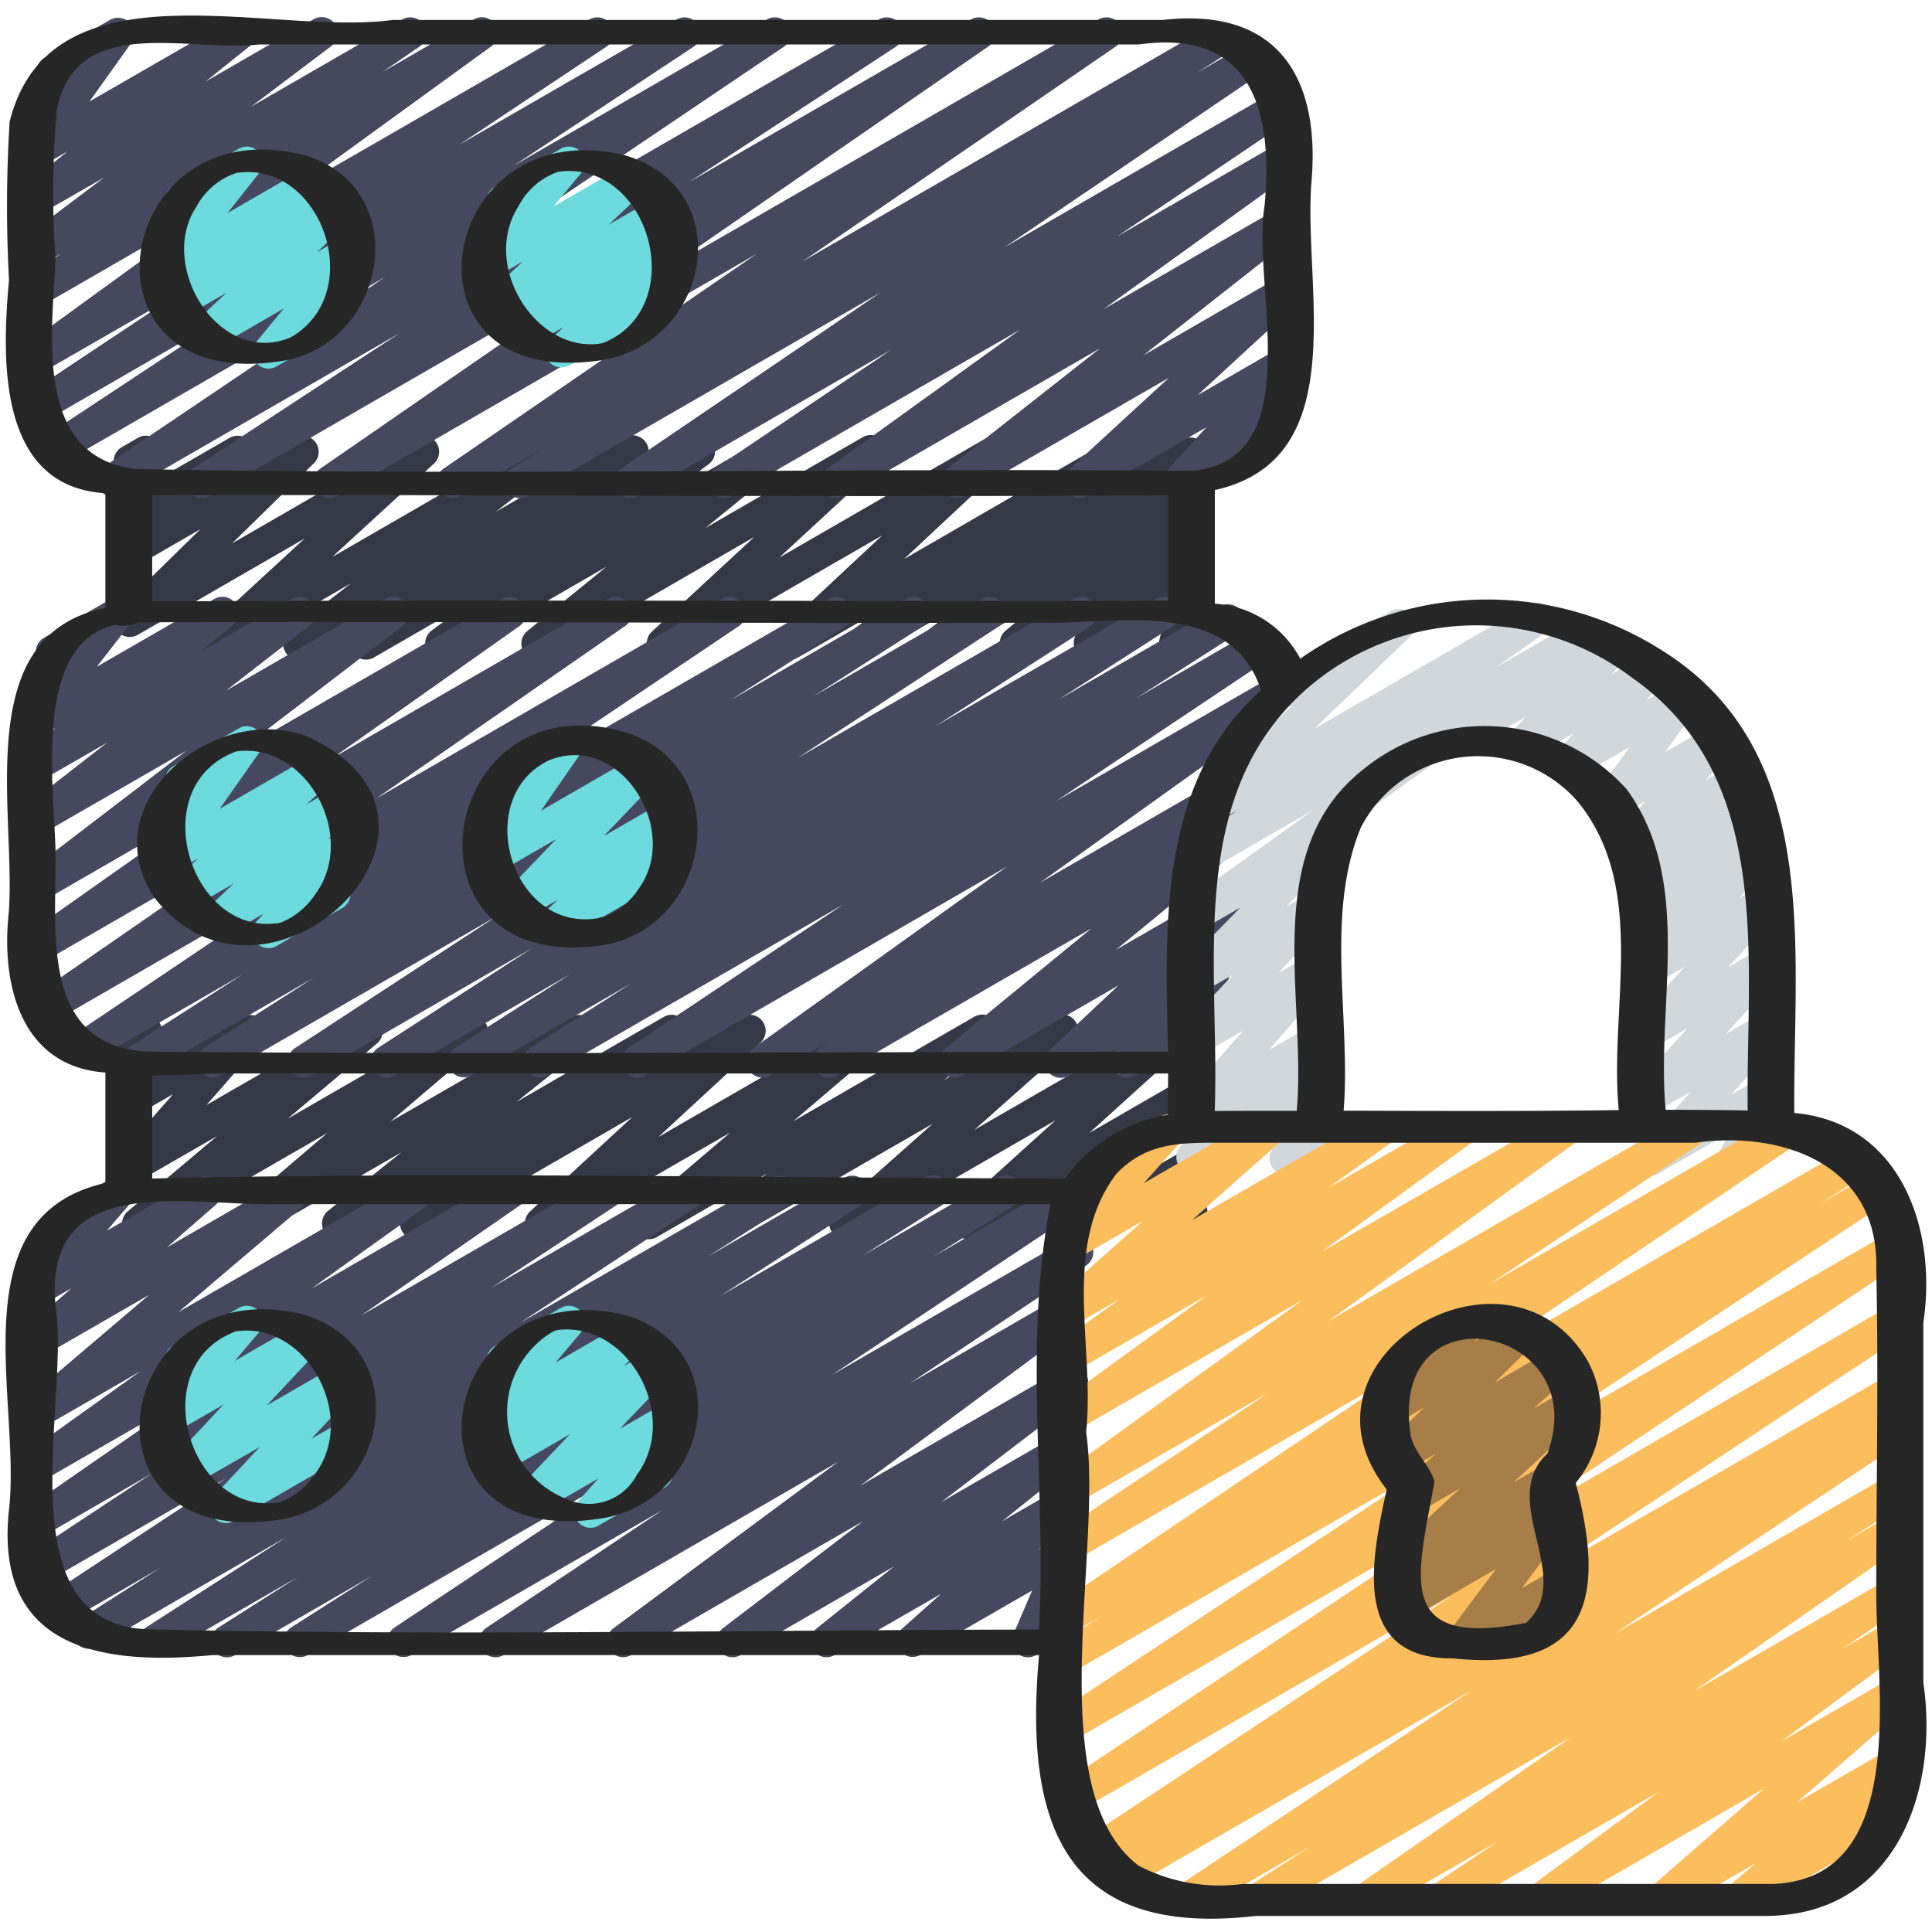 <svg xmlns="http://www.w3.org/2000/svg" id="Icons" height="512" viewBox="0 0 60 60" width="512"><path d="m6.641 20.5a.5.5 0 0 1 -.341-.87l3.165-2.909-5.185 2.994a.5.5 0 0 1 -.6-.79l2.54-2.488-1.94 1.12a.5.5 0 0 1 -.59-.8l.323-.3a.5.5 0 0 1 -.467-.626l.275-1.061a.482.482 0 0 1 -.223-.2.5.5 0 0 1 .182-.682l.5-.289a.494.494 0 0 1 .553.035.5.5 0 0 1 .182.523l-.2.775 2.312-1.332a.5.5 0 0 1 .59.8l-.07.064 1.5-.866a.5.5 0 0 1 .6.79l-2.54 2.488 5.685-3.282a.5.5 0 0 1 .588.8l-3.166 2.906 6.434-3.714a.5.5 0 0 1 .557.828l-1.915 1.486 4.01-2.317a.5.5 0 0 1 .542.838l-.254.183 1.774-1.023a.5.5 0 0 1 .549.833l-1.178.879 2.967-1.714a.5.5 0 0 1 .565.821l-2.462 2 4.887-2.821a.5.5 0 0 1 .59.8l-3.18 2.938 6.485-3.744a.5.5 0 0 1 .591.8l-3.2 2.988 6.566-3.79a.5.5 0 0 1 .545.836l-.828.609 2.359-1.362a.5.5 0 0 1 .55.833l-1.184.887.644-.374a.5.5 0 0 1 .571.816l-1.013.848.448-.259a.5.5 0 0 1 .6.786l-.483.482a.5.5 0 0 1 .619.612l-.256.944a.512.512 0 0 1 .215.2.5.5 0 0 1 -.184.683l-.5.288a.509.509 0 0 1 -.556-.037.5.5 0 0 1 -.176-.527l.174-.644-2.1 1.209a.5.5 0 0 1 -.6-.786l.44-.439-2.126 1.227a.5.5 0 0 1 -.572-.816l1.012-.847-2.881 1.67a.5.5 0 0 1 -.549-.833l1.183-.887-2.983 1.722a.5.5 0 0 1 -.546-.836l.826-.606-2.5 1.444a.5.5 0 0 1 -.591-.8l3.2-2.988-6.565 3.79a.5.5 0 0 1 -.59-.8l3.181-2.941-6.486 3.744a.5.5 0 0 1 -.565-.821l2.462-2-4.887 2.821a.5.5 0 0 1 -.549-.833l1.181-.881-2.973 1.716a.5.5 0 0 1 -.542-.838l.254-.184-1.776 1.029a.5.5 0 0 1 -.557-.828l1.912-1.485-4.009 2.316a.491.491 0 0 1 -.25.069z" fill="#353947"></path><path d="m4.292 38.5a.5.5 0 0 1 -.322-.883l2.772-2.335-2.462 1.418a.5.5 0 0 1 -.625-.763l1.723-1.959-1.1.634a.5.5 0 0 1 -.737-.546l.3-1.287a.5.5 0 0 1 -.063-.9l.5-.289a.5.5 0 0 1 .738.546l-.241 1.03 2.736-1.579a.5.5 0 0 1 .625.762l-1.72 1.966 4.72-2.724a.5.5 0 0 1 .572.815l-2.772 2.335 5.464-3.153a.5.5 0 0 1 .575.813l-2.852 2.432 5.627-3.248a.5.5 0 0 1 .562.823l-2.277 1.816 4.576-2.642a.5.5 0 0 1 .551.832l-1.392 1.049 3.261-1.883a.5.5 0 0 1 .589.8l-3.174 2.931 6.468-3.735a.5.5 0 0 1 .574.814l-2.85 2.43 5.625-3.247a.5.5 0 0 1 .551.831l-1.514 1.148 3.43-1.981a.5.5 0 0 1 .583.807l-3.053 2.711 6.1-3.522a.5.5 0 0 1 .585.8l-3.115 2.817 2.9-1.674a.5.5 0 0 1 .647.737l-1.56 2.027.925-.534a.5.5 0 0 1 .729.579l-.267.869a.5.5 0 0 1 .046.889l-.557.322a.5.5 0 0 1 -.729-.579l.178-.579-2.01 1.16a.5.5 0 0 1 -.647-.737l1.56-2.026-4.795 2.771a.5.5 0 0 1 -.585-.8l3.116-2.817-6.281 3.62a.5.5 0 0 1 -.582-.807l3.052-2.71-6.1 3.521a.5.5 0 0 1 -.552-.831l1.512-1.146-3.43 1.979a.5.5 0 0 1 -.574-.814l2.851-2.43-5.625 3.247a.5.5 0 0 1 -.589-.8l3.174-2.931-6.468 3.735a.5.5 0 0 1 -.551-.832l1.395-1.051-3.265 1.885a.5.5 0 0 1 -.562-.823l2.277-1.816-4.572 2.642a.5.5 0 0 1 -.575-.814l2.851-2.43-5.625 3.247a.491.491 0 0 1 -.25.067z" fill="#353947"></path><path d="m16.156 15.47a.5.5 0 0 1 -.267-.923l1.042-.659-2.624 1.512a.5.5 0 0 1 -.534-.844l9.727-6.672-13.024 7.516a.5.5 0 0 1 -.535-.843l10.005-6.91-13.429 7.753a.5.5 0 0 1 -.525-.85l6.422-4.206-8.675 5.01a.5.5 0 0 1 -.529-.847l8.756-5.907-9.973 5.754a.5.5 0 0 1 -.525-.849l5.6-3.7-5.707 3.295a.5.5 0 0 1 -.527-.849l4.583-3.051-4.137 2.384a.5.5 0 0 1 -.544-.837l6.206-4.508-5.662 3.269a.5.5 0 0 1 -.533-.845l1.153-.789-.617.355a.5.5 0 0 1 -.554-.829l2.5-1.884-1.949 1.119a.5.5 0 0 1 -.563-.822l1.383-1.113-.821.473a.5.5 0 0 1 -.657-.724l1.294-1.809-.052.029a.5.5 0 0 1 -.5-.865l2.05-1.184a.5.5 0 0 1 .657.724l-1.293 1.809 4.427-2.553a.5.5 0 0 1 .564.822l-1.381 1.109 3.349-1.931a.5.5 0 0 1 .552.832l-2.5 1.887 4.711-2.719a.5.5 0 0 1 .533.844l-1.152.791 2.835-1.635a.5.5 0 0 1 .544.837l-6.203 4.503 9.254-5.34a.5.5 0 0 1 .527.848l-4.585 3.052 6.768-3.9a.5.5 0 0 1 .525.849l-5.6 3.7 7.877-4.549a.5.5 0 0 1 .53.846l-8.753 5.906 11.7-6.752a.5.5 0 0 1 .524.85l-6.424 4.205 8.761-5.055a.5.5 0 0 1 .534.843l-10 6.91 13.425-7.753a.5.5 0 0 1 .533.844l-9.723 6.671 12.752-7.362a.5.5 0 0 1 .517.855l-1.035.656 1.565-.9a.5.5 0 0 1 .531.847l-8.06 5.467 8.421-4.862a.5.5 0 0 1 .529.848l-5.466 3.686 5.036-2.908a.5.5 0 0 1 .543.838l-6 4.327 5.457-3.149a.5.5 0 0 1 .558.825l-4.778 3.758 4.22-2.436a.5.5 0 0 1 .589.8l-3.121 2.87 2.532-1.461a.5.5 0 0 1 .621.769l-1.234 1.362.376-.217a.5.5 0 1 1 .5.866l-3.131 1.806a.5.5 0 0 1 -.622-.768l1.234-1.362-3.692 2.13a.5.5 0 0 1 -.588-.8l3.119-2.87-6.358 3.67a.5.5 0 0 1 -.558-.825l4.777-3.758-7.938 4.583a.5.5 0 0 1 -.543-.838l6-4.326-8.949 5.164a.5.5 0 0 1 -.529-.847l5.468-3.686-7.853 4.533a.5.5 0 0 1 -.531-.846l8.055-5.468-10.938 6.314a.5.5 0 0 1 -.25.07z" fill="#45485e"></path><path d="m4.237 33.47a.5.5 0 0 1 -.269-.921l3.568-2.286-4.762 2.748a.5.5 0 0 1 -.529-.848l8.044-5.411-8.689 5.016a.5.5 0 0 1 -.535-.844l7.735-5.352-7.52 4.341a.5.5 0 0 1 -.538-.841l5.81-4.1-5.272 3.046a.5.5 0 0 1 -.553-.83l5.059-3.872-4.506 2.6a.5.5 0 0 1 -.557-.827l2.6-2.023-2.043 1.177a.5.5 0 0 1 -.565-.82l1.014-.823-.449.258a.494.494 0 0 1 -.627-.1.5.5 0 0 1 -.017-.636l1.088-1.393a.5.5 0 0 1 -.362-.92l2.049-1.189a.5.5 0 0 1 .645.74l-1.051 1.347 3.653-2.107a.5.5 0 0 1 .566.82l-1.015.826 2.852-1.646a.5.5 0 0 1 .557.827l-2.6 2.023 4.942-2.85a.5.5 0 0 1 .554.83l-5.059 3.87 8.145-4.7a.5.5 0 0 1 .538.84l-5.808 4.1 8.55-4.94a.5.5 0 0 1 .534.843l-7.734 5.357 10.734-6.2a.5.5 0 0 1 .529.847l-8.043 5.409 10.84-6.256a.5.5 0 0 1 .52.853l-3.578 2.293 5.451-3.146a.5.5 0 0 1 .519.853l-3.394 2.173 5.242-3.026a.5.5 0 0 1 .523.851l-6.257 4.092 8.564-4.943a.5.5 0 0 1 .522.852l-4.8 3.1 6.848-3.952a.5.5 0 0 1 .52.853l-3.569 2.287 5.042-2.91a.5.5 0 0 1 .519.854l-3.127 2 3.661-2.114a.5.5 0 0 1 .528.849l-6.683 4.464 6.859-3.96a.5.5 0 0 1 .541.839l-7.9 5.656 6.706-3.871a.5.5 0 0 1 .527.848l-.717.478a.5.5 0 0 1 .411.878l-4.564 3.749 3.335-1.925a.5.5 0 0 1 .592.8l-2.132 2 .984-.567a.5.5 0 0 1 .606.783l-.547.557a.5.5 0 0 1 .1.908l-2.343 1.344a.5.5 0 0 1 -.606-.783l.113-.115-1.558.9a.5.5 0 0 1 -.592-.8l2.13-2-4.836 2.798a.5.5 0 0 1 -.568-.819l4.561-3.747-7.915 4.566a.5.5 0 0 1 -.528-.848l.361-.241-1.886 1.089a.5.5 0 0 1 -.541-.839l7.9-5.657-11.25 6.496a.5.5 0 0 1 -.527-.848l6.679-4.461-9.2 5.309a.5.5 0 0 1 -.519-.853l3.126-2-4.946 2.853a.5.5 0 0 1 -.519-.853l3.578-2.293-5.451 3.146a.5.5 0 0 1 -.522-.852l4.791-3.1-6.838 3.952a.5.5 0 0 1 -.524-.851l6.258-4.092-8.564 4.943a.5.5 0 0 1 -.519-.853l3.4-2.178-5.25 3.031a.5.5 0 0 1 -.25.07z" fill="#45485e"></path><path d="m7.048 51.47a.5.5 0 0 1 -.269-.922l2.463-1.568-4.196 2.42a.5.5 0 0 1 -.521-.852l4.375-2.817-5.886 3.4a.5.5 0 0 1 -.519-.855l2.492-1.59-2.962 1.714a.5.5 0 0 1 -.525-.85l5.539-3.65-5.665 3.264a.5.5 0 0 1 -.525-.85l3.864-2.552-3.433 1.981a.5.5 0 0 1 -.535-.843l4.932-3.42-4.4 2.538a.5.5 0 0 1 -.541-.839l3.62-2.59-3.076 1.776a.5.5 0 0 1 -.574-.813l3.929-3.341-3.355 1.936a.5.5 0 0 1 -.58-.808l1.52-1.332-.941.543a.5.5 0 0 1 -.629-.759l.909-1.059a.5.5 0 0 1 -.2-.929l2.052-1.183a.5.5 0 0 1 .629.759l-.72.839 2.811-1.618a.5.5 0 0 1 .579.808l-1.522 1.329 3.712-2.145a.5.5 0 0 1 .575.813l-3.928 3.34 7.2-4.157a.5.5 0 0 1 .541.839l-3.619 2.592 5.948-3.434a.5.5 0 0 1 .535.844l-4.933 3.422 7.394-4.269a.5.5 0 0 1 .526.85l-3.868 2.554 5.9-3.407a.5.5 0 0 1 .525.85l-5.536 3.648 7.8-4.5a.5.5 0 0 1 .518.855l-2.488 1.588 4.238-2.447a.5.5 0 0 1 .52.853l-4.383 2.823 6.371-3.678a.5.5 0 0 1 .519.855l-2.455 1.561 4.191-2.419a.5.5 0 0 1 .519.855l-2.518 1.6 4.261-2.46a.5.5 0 0 1 .527.849l-7.948 5.292 7.358-4.244a.5.5 0 0 1 .529.849l-5.464 3.654 4.874-2.814a.5.5 0 0 1 .548.834l-6.972 5.163 6.339-3.66a.5.5 0 0 1 .554.83l-4.363 3.33 3.736-2.157a.5.5 0 0 1 .562.824l-2.414 1.932 1.789-1.032a.5.5 0 0 1 .583.806l-1.231 1.1.591-.341a.5.5 0 0 1 .71.629l-.613 1.432a.508.508 0 0 1 .509.244.5.5 0 0 1 -.184.684l-1.1.635a.5.5 0 0 1 -.71-.63l.59-1.377-3.479 2.005a.5.5 0 0 1 -.583-.8l1.233-1.1-3.306 1.9a.5.5 0 0 1 -.563-.823l2.415-1.933-4.77 2.756a.5.5 0 0 1 -.554-.83l4.354-3.326-7.2 4.156a.5.5 0 0 1 -.548-.834l6.973-5.166-10.389 6a.5.5 0 0 1 -.529-.848l5.462-3.652-7.8 4.5a.5.5 0 0 1 -.527-.848l7.95-5.293-10.637 6.141a.5.5 0 0 1 -.519-.854l2.506-1.6-4.242 2.454a.5.5 0 0 1 -.252.07z" fill="#45485e"></path><path d="m8.336 11.447a.5.5 0 0 1 -.386-.817l.864-1.051-2.245 1.3a.5.5 0 0 1 -.591-.8l1.053-.986-1.37.791a.5.5 0 0 1 -.579-.809l.518-.46-.3.174a.5.5 0 0 1 -.643-.742l1.043-1.318a.5.5 0 0 1 -.336-.929l2.05-1.18a.5.5 0 0 1 .643.742l-.993 1.256 2.468-1.425a.5.5 0 0 1 .579.807l-.524.459.715-.412a.5.5 0 0 1 .592.8l-1.054.986.864-.5a.5.5 0 0 1 .636.75l-.971 1.18a.53.53 0 0 1 .449.25.5.5 0 0 1 -.182.682l-2.05 1.185a.489.489 0 0 1 -.25.067z" fill="#6ddbdd"></path><path d="m17.435 11.41a.5.5 0 0 1 -.344-.863l.41-.388-1.072.619a.5.5 0 0 1 -.575-.813l.268-.228-.409.236a.5.5 0 0 1 -.594-.8l1.118-1.053-.941.543a.5.5 0 0 1 -.636-.751l.969-1.176a.506.506 0 0 1 -.447-.25.5.5 0 0 1 .182-.682l2.05-1.184a.5.5 0 0 1 .636.751l-.861 1.044 2.239-1.292a.5.5 0 0 1 .593.8l-1.121 1.056 1.453-.837a.5.5 0 0 1 .574.813l-.262.223.028-.016a.5.5 0 0 1 .594.8l-.54.51a.5.5 0 0 1 .307.929l-3.368 1.946a.491.491 0 0 1 -.251.063z" fill="#6ddbdd"></path><path d="m8.336 29.447a.5.5 0 0 1 -.361-.844l.217-.23-1.249.721a.5.5 0 0 1 -.592-.8l.911-.857-1.373.792a.5.5 0 0 1 -.585-.8l.86-.776-.8.462a.5.5 0 0 1 -.659-.719l1.249-1.779-.09.052a.5.5 0 0 1 -.5-.865l2.05-1.184a.5.5 0 0 1 .659.72l-1.249 1.778 2.96-1.709a.5.5 0 0 1 .585.8l-.861.775.982-.566a.5.5 0 0 1 .593.8l-.912.858.536-.309a.5.5 0 0 1 .611.777l-.727.763a.486.486 0 0 1 .227.206.5.5 0 0 1 -.182.682l-2.05 1.185a.489.489 0 0 1 -.25.067z" fill="#6ddbdd"></path><path d="m17.11 29.329a.5.5 0 0 1 -.34-.866l.563-.525-1.123.648a.5.5 0 0 1 -.611-.778l1.675-1.748-1.9 1.1a.5.5 0 0 1 -.661-.717l1.273-1.843-.122.07a.5.5 0 0 1 -.5-.865l2.05-1.184a.5.5 0 0 1 .661.717l-1.275 1.84 3.015-1.74a.5.5 0 0 1 .612.778l-1.677 1.749 1.885-1.087a.5.5 0 0 1 .591.8l-.563.524a.5.5 0 0 1 .481.876l-3.784 2.184a.489.489 0 0 1 -.25.067z" fill="#6ddbdd"></path><path d="m7.012 47.3a.5.5 0 0 1 -.366-.842l1.422-1.521-2.2 1.263a.5.5 0 0 1 -.615-.774l1.689-1.806-1.653.954a.5.5 0 0 1 -.631-.756l.921-1.084a.5.5 0 0 1 -.215-.931l2.05-1.184a.5.5 0 0 1 .631.756l-.756.891 2.066-1.193a.5.5 0 0 1 .616.775l-1.689 1.8 2.193-1.265a.5.5 0 0 1 .615.774l-1.423 1.529 1-.577a.5.5 0 1 1 .5.866l-3.9 2.253a.5.5 0 0 1 -.255.072z" fill="#6ddbdd"></path><path d="m18.336 47.447a.5.5 0 0 1 -.375-.83l.619-.7-1.851 1.068a.5.5 0 0 1 -.612-.778l1.583-1.666-2.1 1.216a.5.5 0 0 1 -.582-.807l.6-.535-.328.189a.5.5 0 0 1 -.633-.755l.937-1.113a.5.5 0 0 1 -.231-.932l2.05-1.184a.5.5 0 0 1 .633.755l-.791.939 2.122-1.224a.5.5 0 0 1 .582.806l-.6.537.867-.5a.5.5 0 0 1 .611.778l-1.589 1.664 1.473-.85a.5.5 0 0 1 .625.763l-.866.984a.5.5 0 0 1 .159.924l-2.05 1.184a.489.489 0 0 1 -.253.067z" fill="#6ddbdd"></path><path d="m51.3 36.5a.5.5 0 0 1 -.372-.834l1.586-1.766-1.234.712a.5.5 0 0 1 -.619-.77l1.752-1.912-1.133.654a.5.5 0 0 1 -.616-.773l1.666-1.79-1.05.605a.5.5 0 0 1 -.605-.784l1.184-1.2-.579.334a.5.5 0 0 1 -.591-.8l.39-.364a.5.5 0 0 1 -.454-.842l.518-.524-.225.129a.5.5 0 0 1 -.629-.759l.816-.946-.87.5a.5.5 0 0 1 -.658-.722l1.017-1.434-1.664.961a.5.5 0 0 1 -.623-.766l.57-.639-1.374.793a.5.5 0 0 1 -.611-.778l.51-.533-2.184 1.261a.5.5 0 0 1 -.5-.866l5.219-3.013a.5.5 0 0 1 .612.778l-.511.533 1.036-.6a.5.5 0 0 1 .623.765l-.569.638.946-.546a.5.5 0 0 1 .658.722l-1.016 1.433 1.448-.836a.5.5 0 0 1 .629.759l-.818.948.882-.508a.5.5 0 0 1 .606.784l-.516.522.34-.2a.5.5 0 0 1 .591.8l-.307.287a.5.5 0 0 1 .6.786l-1.185 1.2.728-.42a.5.5 0 0 1 .616.774l-1.665 1.788 1.059-.61a.5.5 0 0 1 .619.77l-1.753 1.913 1.141-.659a.5.5 0 0 1 .622.767l-1.585 1.766.971-.56a.5.5 0 0 1 .691.669l-.386.719a.5.5 0 0 1 .2.931l-1.139.657a.5.5 0 0 1 -.69-.669l.3-.564-2.171 1.253a.489.489 0 0 1 -.244.076z" fill="#d1d7db"></path><path d="m39.928 36.479a.5.5 0 0 1 -.455-.708l.412-.9-2.6 1.5a.5.5 0 0 1 -.59-.8l.694-.643-.1.059a.5.5 0 0 1 -.626-.762l1.95-2.222-1.324.764a.5.5 0 0 1 -.623-.767l1.622-1.727-1.008.581a.5.5 0 0 1 -.607-.783l1.844-1.883-1.237.712a.5.5 0 0 1 -.542-.839l4.053-2.909-3.41 1.969a.5.5 0 0 1 -.538-.841l1.581-1.115-.667.385a.5.5 0 0 1 -.6-.793l2.976-2.857-.032.018a.5.5 0 1 1 -.5-.865l3.591-2.074a.5.5 0 0 1 .6.793l-2.974 2.858 6.674-3.853a.5.5 0 0 1 .538.841l-1.582 1.116 2.6-1.5a.5.5 0 0 1 .542.838l-7.758 5.568a.5.5 0 0 1 -.049.641l-1.846 1.879.784-.452a.5.5 0 0 1 .614.774l-1.622 1.729 1.015-.586a.5.5 0 0 1 .626.763l-1.954 2.221 1.332-.768a.5.5 0 0 1 .59.8l-.7.644.111-.063a.5.5 0 0 1 .7.64l-.457 1a.484.484 0 0 1 .442.25.5.5 0 0 1 -.183.683l-1.07.618a.5.5 0 0 1 -.237.066z" fill="#d1d7db"></path><path d="m39.092 59.47a.5.5 0 0 1 -.27-.921l1.893-1.215-3.572 2.066a.5.5 0 0 1 -.528-.848l9.093-6.058-10.728 6.19a.5.5 0 0 1 -.515-.857l.246-.154-.509.294a.5.5 0 0 1 -.526-.85l11.412-7.555-11.7 6.754a.5.5 0 0 1 -.528-.848l12.81-8.532-12.39 7.152a.5.5 0 0 1 -.525-.85l11.622-7.689-11.1 6.407a.5.5 0 0 1 -.515-.856l1.451-.911-.936.54a.5.5 0 0 1 -.529-.846l10.742-7.249-10.21 5.893a.5.5 0 0 1 -.527-.848l6.626-4.414-6.1 3.52a.5.5 0 0 1 -.543-.838l7.737-5.589-7.193 4.153a.5.5 0 0 1 -.544-.837l4.734-3.439-4.19 2.418a.5.5 0 0 1 -.543-.838l2.032-1.468-1.489.859a.5.5 0 0 1 -.58-.806l2.8-2.487-2.2 1.27a.5.5 0 0 1 -.622-.767l1.3-1.45a.475.475 0 0 1 -.459-.249.5.5 0 0 1 .182-.683l2.377-1.372a.5.5 0 0 1 .622.767l-1.182 1.318 3.717-2.147a.5.5 0 0 1 .582.806l-2.8 2.488 5.711-3.294a.5.5 0 0 1 .543.838l-2.033 1.462 4-2.306a.5.5 0 0 1 .544.837l-4.734 3.439 7.404-4.27a.5.5 0 0 1 .543.838l-7.734 5.587 11.13-6.425a.5.5 0 0 1 .527.848l-6.631 4.418 9.041-5.219a.5.5 0 0 1 .529.846l-10.735 7.245 12.3-7.1a.5.5 0 0 1 .516.856l-1.437.9 1.611-.93a.5.5 0 0 1 .526.849l-11.638 7.698 11.7-6.752a.5.5 0 0 1 .528.848l-12.806 8.53 12.3-7.1a.5.5 0 0 1 .526.85l-11.413 7.554 10.885-6.284a.5.5 0 0 1 .515.857l-.434.271a.5.5 0 0 1 .446.887l-9.1 6.06 8.57-4.947a.5.5 0 0 1 .519.854l-1.89 1.213 1.371-.791a.5.5 0 0 1 .535.843l-6.652 4.621 6.12-3.535a.5.5 0 0 1 .529.848l-2.031 1.362 1.5-.866a.5.5 0 0 1 .547.835l-3.948 2.913 3.4-1.963a.5.5 0 0 1 .579.81l-3.476 3.037 2.9-1.674a.5.5 0 0 1 .575.812l-.834.712.065-.037a.5.5 0 1 1 .5.866l-4.776 2.755a.5.5 0 0 1 -.575-.812l.834-.712-2.642 1.524a.5.5 0 0 1 -.579-.809l3.479-3.035-6.66 3.844a.5.5 0 0 1 -.546-.835l3.949-2.914-6.495 3.749a.5.5 0 0 1 -.53-.847l2.032-1.366-3.833 2.213a.5.5 0 0 1 -.536-.843l6.657-4.62-9.463 5.463a.5.5 0 0 1 -.25.07z" fill="#fcbe5d"></path><path d="m45.405 51.47a.5.5 0 0 1 -.4-.8l1.453-1.943-2.718 1.573a.5.5 0 0 1 -.569-.817l.368-.306a.5.5 0 0 1 -.464-.851l2.268-2.1-1.332.768a.5.5 0 0 1 -.585-.8l1.158-1.043-1.006.58a.5.5 0 0 1 -.6-.788l1.232-1.22-.916.528a.5.5 0 0 1 -.612-.777l.731-.77a.486.486 0 0 1 -.232-.208.5.5 0 0 1 .182-.682l2.049-1.183a.5.5 0 0 1 .612.777l-.236.249 1.277-.737a.5.5 0 0 1 .6.788l-1.233 1.221 1.768-1.029a.5.5 0 0 1 .585.8l-1.155 1.042 1.057-.609a.5.5 0 0 1 .589.8l-2.267 2.1 1.053-.607a.5.5 0 0 1 .569.817l-.408.339a.507.507 0 0 1 .468.159.5.5 0 0 1 .027.632l-1.454 1.947 1.122-.647a.5.5 0 0 1 .5.865l-3.231 1.862a.49.49 0 0 1 -.25.07z" fill="#a87e48"></path><g fill="#262626"><path d="m3.273 15.318v3.562c-4.193.847-2.771 6.251-3 9.459-.243 2.191.347 4.785 3 4.97v3.429c-4.621 1.044-2.585 6.8-3 10.206-.431 4.262 2.886 4.79 6.327 4.456h25.669c-.471 5.22.747 8.8 6.743 8.1h15.914c3.935-.065 5.3-3.854 4.805-7.249v-11.181c.442-2.905-.709-6.212-4.007-6.505-.047-5.04.9-11.18-4.043-14.323a10.1 10.1 0 0 0 -11.3.214 3.221 3.221 0 0 0 -2.653-1.707v-3.53c4.317-.956 2.738-6.3 3-9.558.287-3.247-1.046-5.452-4.62-5.041h-23.921c-3.808.519-10.609-1.902-11.887 3.153a42.276 42.276 0 0 0 -.02 4.92c-.228 2.492-.348 6.426 2.993 6.625zm3.762 18.02h29.241v1.284a4.911 4.911 0 0 0 -3.2 1.977c-9.443-.011-18.91-.216-28.349 0v-3.199c.818 0 1.63-.062 2.308-.062zm-2.416 17.262c-4.547-.15-2.427-7.048-2.895-10.056-.383-4.185 4.052-3.1 6.8-3.147h24.101c-.855 4.284-.127 8.839-.356 13.21-9.212.014-18.443.201-27.65-.007zm53.65-11.22c.074 3.38 0 6.769 0 10.149 0 2.836 1.036 8.8-3.193 8.978h-16.483a5.427 5.427 0 0 1 -3.232-.566c-3.063-2.339-1.1-9.77-1.63-13.47.28-2.637-.775-5.729.927-8 .957-1.031 2.1-.981 3.348-.981h14.633c2.752-.39 5.704.702 5.63 3.89zm-16.007-13.68a4.1 4.1 0 0 1 6.766-.77c2.148 2.7.941 6.368 1.244 9.545-2.851.04-5.694.027-8.544.018.227-2.88-.585-6.065.534-8.793zm8.454-4.632c4.4 3.109 3.5 8.726 3.56 13.419q-1.274-.024-2.548-.02c-.3-3.314.882-7.073-1.208-9.955a5.944 5.944 0 0 0 -8.173-.625c-3.229 2.535-1.769 7.066-2.075 10.61-.849 0-1.7 0-2.548.006.168-4.484-.938-9.737 2.83-13.086a8.013 8.013 0 0 1 10.162-.346zm-11.552.368c-3.18 2.819-2.99 7.3-2.888 11.225-10.5.006-21 .093-31.5 0-3.477-.031-3.049-3.531-3.049-5.988 0-2.046-.8-6.653 1.842-7.265a1.108 1.108 0 0 0 .712-.081c9.414-.035 18.837.041 28.256.01 2.197.026 5.701-.744 6.627 2.102zm-4.307-2.777c-10.043.02-20.089-.038-30.13.02v-3.3c10.515-.027 21.033.073 31.549 0v3.274c-.476-.002-.959.009-1.419.009zm-33.092-15.245c.591-3.025 4.115-1.779 6.284-2.034h27.324c3.526-.491 4.17 2.1 3.9 5-.414 2.479 1.405 7.839-2.2 8.239-10.989-.088-21.9.154-32.873-.054-3.168-.389-2.579-4.2-2.475-6.51a29.352 29.352 0 0 1 .04-4.641z"></path><path d="m8.632 11.23c3.392-.434 4.3-5.393.8-6.417-5.921-1.489-7.306 7.341-.8 6.417zm-2.532-4.811a2.2 2.2 0 0 1 1.24-1.048c2.64-.4 4.086 3.709 1.7 5.1-2.21.955-4.174-2.198-2.94-4.052z"></path><path d="m18.622 11.194c3.412-.5 4.352-5.265.819-6.363-5.904-1.464-7.336 7.313-.819 6.363zm-2.522-4.785a2.214 2.214 0 0 1 1.234-1.075c2.841-.39 4.136 4.214 1.387 5.322-.016 0-.019 0-.053.01-2.016.32-3.744-2.41-2.568-4.257z"></path><path d="m9.441 22.83c-2.871-.964-6.567 2.123-4.658 5.033 3.523 4.524 10.664-2.418 4.658-5.033zm.336 4.961a2.322 2.322 0 0 1 -1.058.862l-.053.01c-2.779.445-4.212-4.263-1.332-5.326 2.188-.303 3.796 2.651 2.443 4.454z"></path><path d="m19.436 22.745c-5.865-1.716-7.28 7.443-.85 6.627 3.464-.432 4.348-5.496.85-6.627zm.376 4.886a2.135 2.135 0 0 1 -1.056.839c-.016 0-.02 0-.055.011.026-.006-.231.055-.138.036-2.692.443-3.923-3.733-1.523-4.9 2.24-.917 4.14 2.209 2.772 4.014z"></path><path d="m9.44 40.827c-5.91-1.471-7.33 7.318-.815 6.376 3.412-.503 4.347-5.278.815-6.376zm.336 4.962a2.3 2.3 0 0 1 -1.059.857l-.052.01c-2.777.455-4.212-4.26-1.33-5.312 2.186-.312 3.796 2.646 2.441 4.445z"></path><path d="m19.445 40.846c-5.887-1.443-7.356 7.3-.831 6.319 3.41-.488 4.369-5.221.831-6.319zm.334 4.953a1.678 1.678 0 0 1 -2.208.744 2.9 2.9 0 0 1 -.414-5.18s.119-.05.052-.024a.3.3 0 0 0 .052-.023.433.433 0 0 0 .064-.012c2.197-.263 3.804 2.673 2.454 4.496z"></path><path d="m49.319 42.286c-2.457-4.261-9.461-.1-6.253 3.97-.472 2.13-1.13 5.27 2.052 5.246 4.253.447 4.755-1.883 3.818-5.448a3.416 3.416 0 0 0 .383-3.768zm-1.928 8.114c-4.118.8-3.38-1.4-2.84-4.394-.165-.55-.711-.947-.761-1.573-.576-4.5 5.7-3.236 4.269.705-1.58 1.462.895 3.862-.668 5.262z"></path></g></svg>